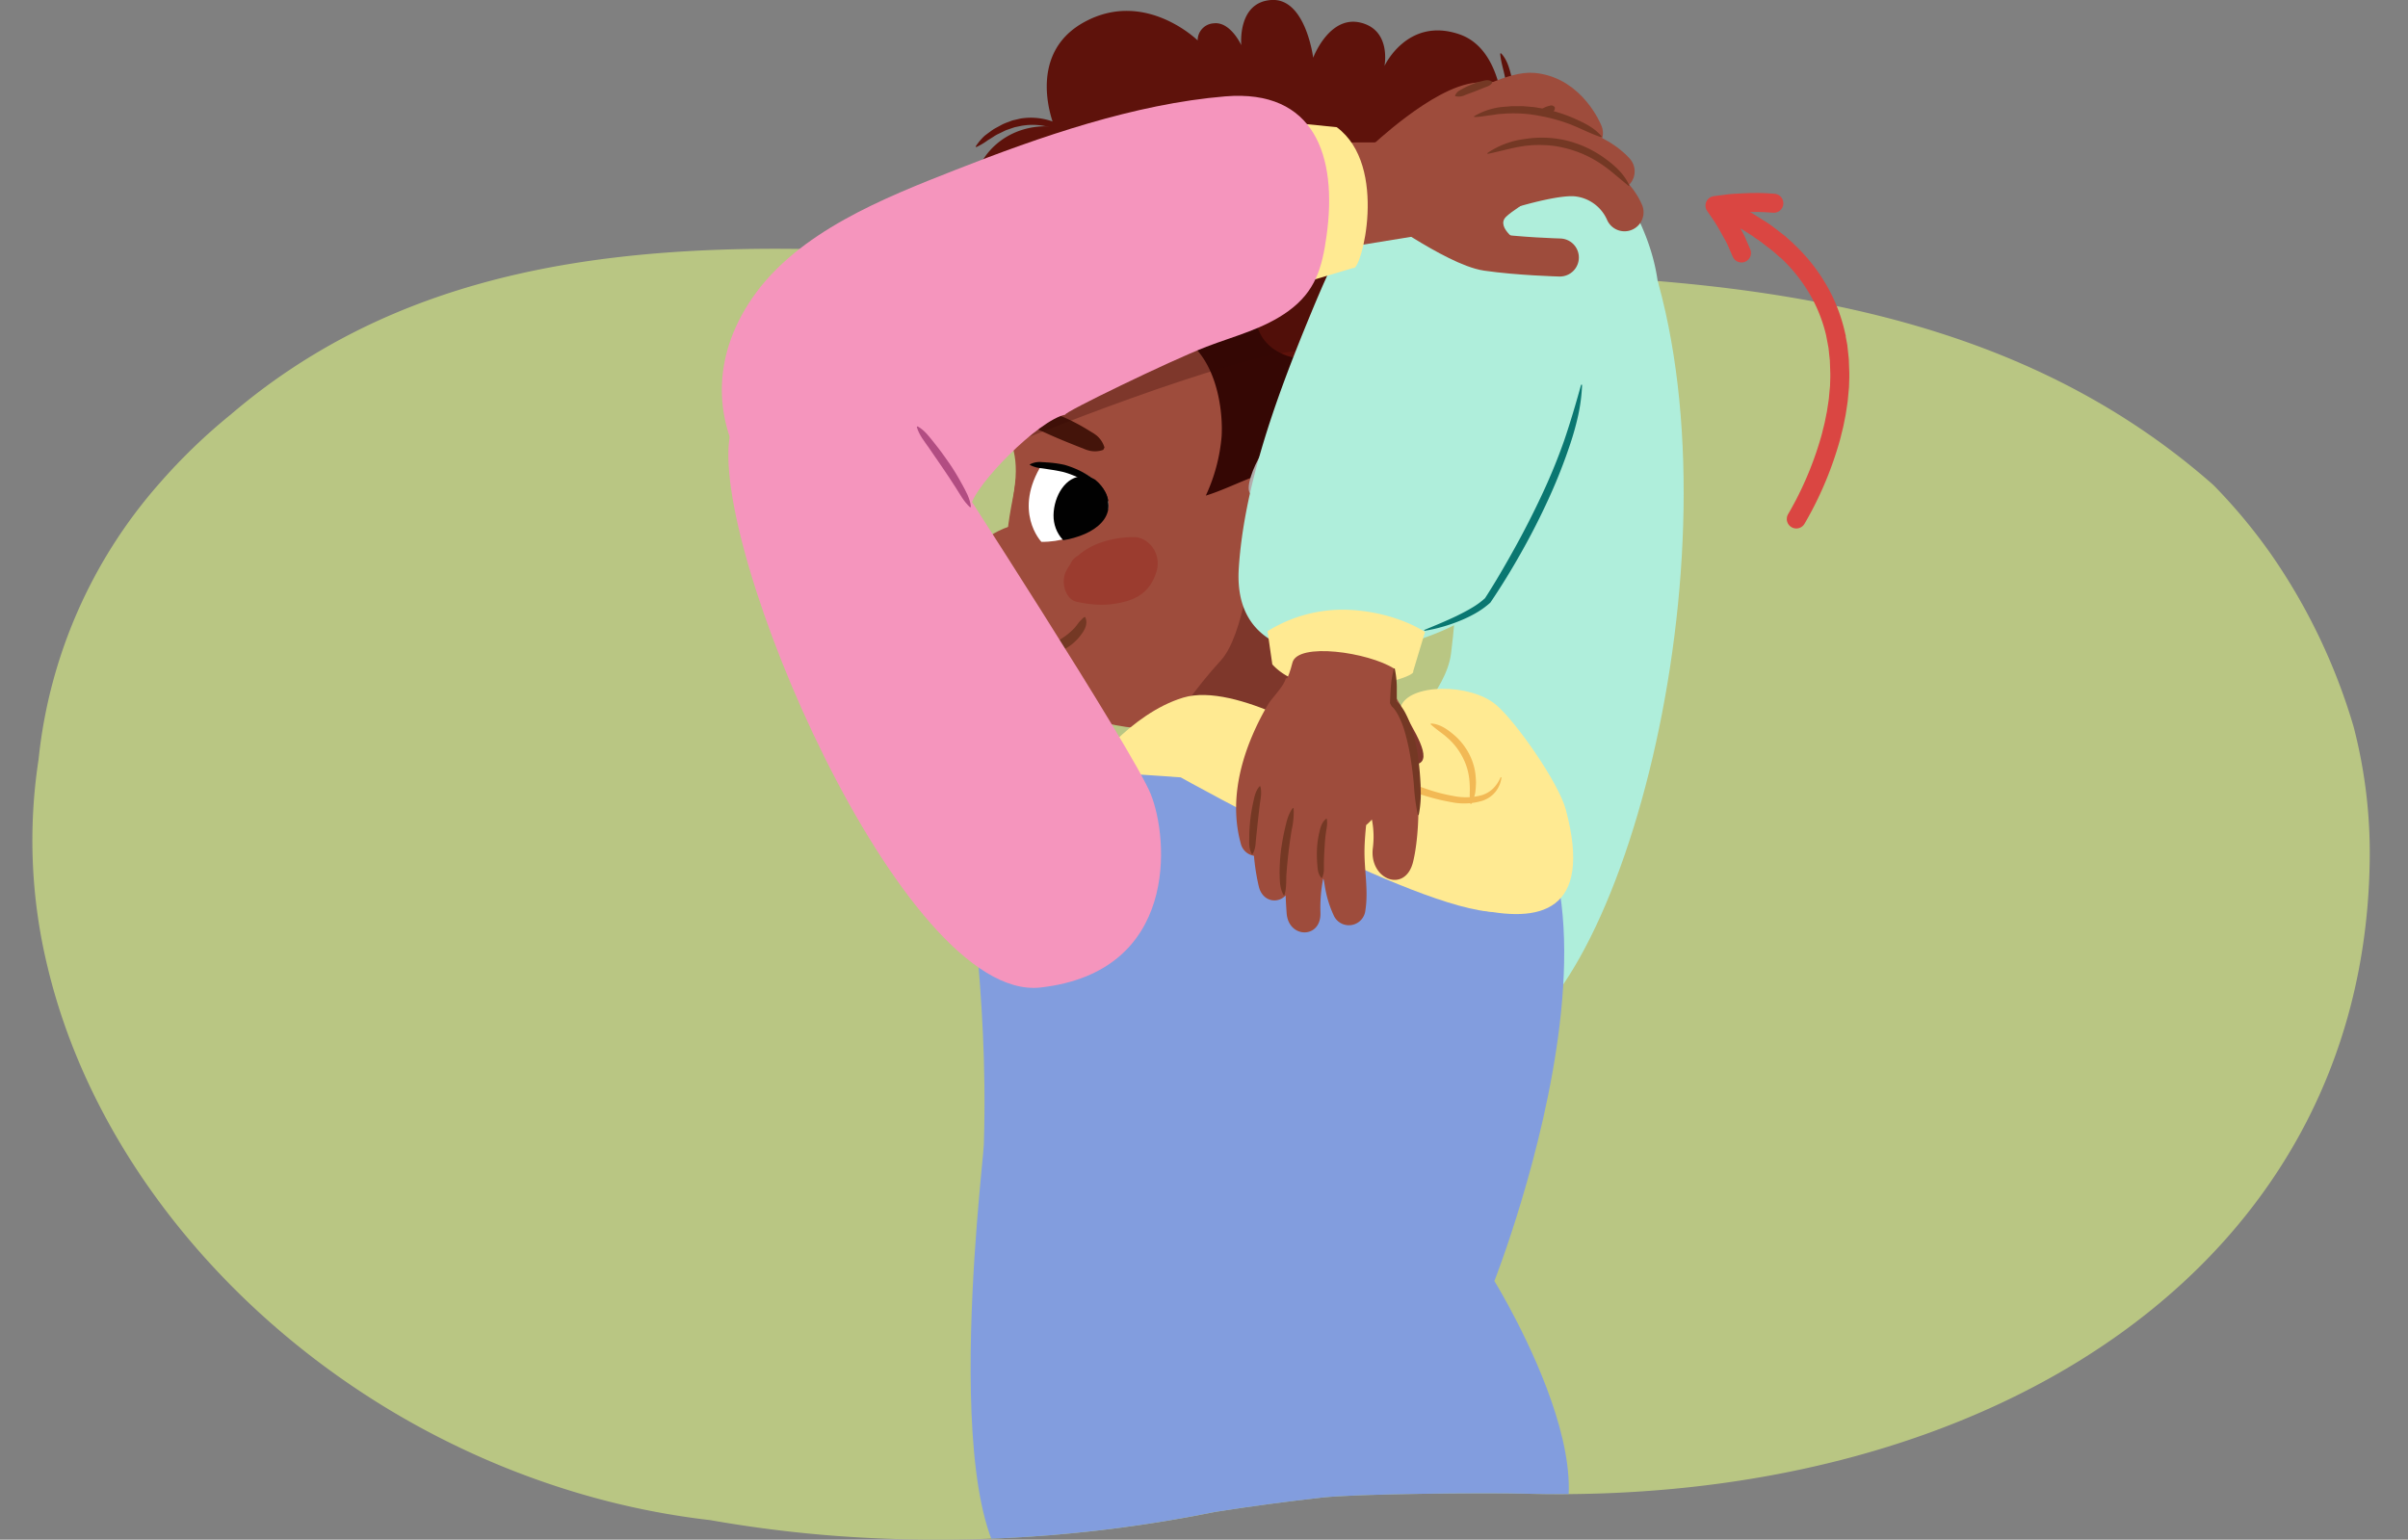 <svg xmlns="http://www.w3.org/2000/svg" xmlns:xlink="http://www.w3.org/1999/xlink" width="760" height="486" viewBox="0 0 760 486"><rect x="0" y="0" width="760" height="486" fill="#808080" stroke="none"/><defs><clipPath id="a"><path d="M747.91,271.87C746,400.64,626.93,475.45,481,471.47c-11.33-.31-52.81,0-64,1.26s-22.4,2.76-33.54,4.51a439.47,439.47,0,0,1-119.3,7.59,402.42,402.42,0,0,1-39.95-5,243.72,243.72,0,0,1-42.13-8.66,256.56,256.56,0,0,1-39.55-15.49c-62.68-30.63-112.43-87-127.56-150.66a168.43,168.43,0,0,1-2.8-65.28,155.78,155.78,0,0,1,38-87,182.45,182.45,0,0,1,22.78-22c47-40.14,103.78-51.14,163.18-52.15q17.82-.28,36,.61c12.58,2.13,25.27,3.76,38,5,130.77,9.37,285.4-22,388.43,68.88a172.57,172.57,0,0,1,19,23,188.9,188.9,0,0,1,25.27,53.29A158.19,158.19,0,0,1,747.91,271.87Z" fill="#b9c683"/></clipPath><clipPath id="b"><path d="M327.58,147.82c.35-.76,3.05-1.47,3.91-1.37,11.5,1.37,17.61,5.86,18.33,12.34.82,7.44-9.37,12.42-21.18,12.24C328.64,171,320.6,163.08,327.58,147.82Z" fill="none"/></clipPath><clipPath id="c"><path d="M399.26,156.23c.59-7.73,7.95-13.34,15.33-16.18a23.74,23.74,0,0,1,9.66-1.92,15.25,15.25,0,0,1,13.61,10.73c1.86,6.65-1.28,13.83-5.85,19.13a26.44,26.44,0,0,1-11.59,8.18c-4.58,1.47-9.9,1.11-13.79-1.62" fill="#9e4c3c"/></clipPath></defs><path d="M747.91,271.87C746,400.64,626.93,475.45,481,471.47c-11.33-.31-52.81,0-64,1.26s-22.4,2.76-33.54,4.51a439.47,439.47,0,0,1-119.3,7.59,402.42,402.42,0,0,1-39.95-5,243.72,243.72,0,0,1-42.13-8.66,256.56,256.56,0,0,1-39.55-15.49c-62.68-30.63-112.43-87-127.56-150.66a168.43,168.43,0,0,1-2.8-65.28,155.78,155.78,0,0,1,38-87,182.45,182.45,0,0,1,22.78-22c47-40.14,103.78-51.14,163.18-52.15q17.82-.28,36,.61c12.58,2.13,25.27,3.76,38,5,130.77,9.37,285.4-22,388.43,68.88a172.57,172.57,0,0,1,19,23,188.9,188.9,0,0,1,25.27,53.29A158.19,158.19,0,0,1,747.91,271.87Z" fill="#b9c683"/><g clip-path="url(#a)"><path d="M522.2,85.28c27.38,90.56-11.05,237.82-54.14,246.51s-27-81.81-25.9-97c.33-4.46,14.23-16.35,15.8-28.44,3.72-28.68,2-66.48,2-66.48S514.27,59.05,522.2,85.28Z" fill="#afeedb"/><path d="M388.45,234.82c-111.1,16.09-74.77,21.06-77.93,126.37-.22,7.23-16.88,139.22,17.9,139,15.41-.09,123.7.59,147-4.48,46.47-10.13-3.77-91.36-3.77-91.36s63.1-160.1-24.22-169.55C442.43,234.28,388.45,234.82,388.45,234.82Z" fill="#829dde"/></g><path d="M462.16,97.2c31.77,31.42,19.36,45.34,1.52,84.9-10.89,24.15-58.56,45.43-84.4,47.66-50.79,4.38-55.46-20.41-58.22-31.38-4.24-16.91-4.4-25.92-1.49-40.61,2.88-14.52-1-17.44-2.28-25.34-4.54-27.32,9.66-47.13,18.55-56.25C335.84,76.18,383.61,19.48,462.16,97.2Z" fill="#9e4c3c"/><path d="M318.39,166.24c-9.14,3.15-13.76,9.93-12.49,14.54s11.76,7.81,15.41,6l15.85-1.57-15.53-40.05Z" fill="#9e4c3c"/><path d="M320.58,130.09a6.55,6.55,0,0,1,2.19-1.18,7.65,7.65,0,0,1,2.1-.26,28.82,28.82,0,0,1,3.92.74,48,48,0,0,1,7.42,2.51,62.92,62.92,0,0,1,6.81,3.58l1.63,1a11.38,11.38,0,0,1,1.58,1.09,7.81,7.81,0,0,1,2.36,3.68l-.38.74a7.67,7.67,0,0,1-4.36.27,11.75,11.75,0,0,1-1.79-.6l-1.75-.69c-2.31-.92-4.59-1.83-6.83-2.79s-4.42-2-6.63-2.92l-1.66-.69a12.36,12.36,0,0,1-1.65-.7,6.55,6.55,0,0,1-1.57-1.11,8.12,8.12,0,0,1-1.52-1.85Z" fill="#44140a"/><path d="M357.91,169.54c-5.65,0-12.84,1.48-17.73,5.91a5.1,5.1,0,0,0-2.27,2.41l-.18.36a17.8,17.8,0,0,0-1.28,2.12c-1.8,3.65,0,8.93,3.38,9.62,5.21,1.07,9.13,1.33,14.23.19,4.86-1.08,8.95-3.44,10.87-9.5S362.35,169.57,357.91,169.54Z" fill="#9b3c2f"/><path d="M329,146.33c.44-.7,1.67,0,2.53.12,11.5,1.37,17.07,6.47,18.33,12.34.95,4.41-9.37,12.42-21.18,12.24C328.64,171,319.48,161.34,329,146.33Z" fill="#fff"/><path d="M325.13,146.53a6.59,6.59,0,0,1,3.64-.67c1.21.06,2.42.14,3.62.27a33.54,33.54,0,0,1,3.63.61,30.39,30.39,0,0,1,3.52,1.26,25.79,25.79,0,0,1,6.32,3.85,13,13,0,0,1,2.53,2.76,7.78,7.78,0,0,1,1.38,3.48.13.13,0,0,1-.12.15.14.14,0,0,1-.13-.06h0a21.35,21.35,0,0,0-2.3-2.6,27,27,0,0,0-2.55-2.23,24.53,24.53,0,0,0-6-3.32,24.23,24.23,0,0,0-3.21-1.08c-1.09-.24-2.24-.47-3.39-.64s-2.31-.38-3.47-.52a9.49,9.49,0,0,1-3.48-1h0a.16.16,0,0,1-.07-.21A.23.23,0,0,1,325.13,146.53Z" fill="#010101"/><g clip-path="url(#b)"><path d="M341.89,150.34c5.53.11,10.73,6.71,10.66,12.65s-4.62,10.67-10.15,10.56-10-5-9.89-11S336.35,150.23,341.89,150.34Z" fill="#010101"/></g><path d="M327.38,204.92c1-.37,1.52-.7,2.22-.88a9.44,9.44,0,0,1,1-.29c.35-.13.7-.23,1-.38a22.21,22.21,0,0,0,4-2.17,20.22,20.22,0,0,0,3.43-2.88,20.8,20.8,0,0,0,1.37-1.73,7,7,0,0,1,.8-.86,5.74,5.74,0,0,1,1-.92h0a.25.25,0,0,1,.36.06.08.08,0,0,1,0,0,4.57,4.57,0,0,1,.32,1.47,5.13,5.13,0,0,1-.22,1.41,5.84,5.84,0,0,1-.58,1.27,10,10,0,0,1-.75,1.16,15.51,15.51,0,0,1-3.89,3.82,15.89,15.89,0,0,1-4.93,2.26,10.54,10.54,0,0,1-2.77.42,3.19,3.19,0,0,1-2.67-1.42.25.25,0,0,1,.09-.34h0Z" fill="#743824"/><path d="M371.08,105.49c12.38,5.44,15,22.8,14.49,32.11a55.21,55.21,0,0,1-5,18.84c11.52-3.52,26.1-13.56,38.49-7.35,18.2,9.15,1.29,44.78,21.9,45.9,19.43,1.06,24.8-13.65,24.8-13.65S517.1,96,440.33,65.58c-20.61-8.17-57.49,3.59-62.05,28.85C376.42,104.76,373.3,101.23,371.08,105.49Z" fill="#350704"/><path d="M460.72,115.53s-2.89,8.13,6.48,11.35,17.95-6.79,17.95-6.79-1.69,6.43,3.43,9.76,8.71-.48,11.77-4.08.41-11.32.41-11.32,5.36-.29,5.88-5-4.79-5.65-4.79-5.65,4.88-2,6.3-6.92S503,89.22,503,89.22s11.42-9,7-16.44-12.77-4.42-12.77-4.42,6.44-21.67-4.33-26.87S474.76,45,474.76,45,477,16.43,460.59,10.82s-23.63,10-23.63,10,2.27-11.36-7.61-13.69-14.89,11.09-14.89,11.09S412.09-.68,401.27,0s-9.5,14.26-9.5,14.26-3.42-7.5-8.66-6.9A5.37,5.37,0,0,0,378,12.76S361.48-3.48,342.32,6.91,332.8,40,332.8,40c-16.93-1.7-29.57,12.73-24.76,28.49s22.53,13.66,22.53,13.66-5,10.64,5.73,15,21-7.75,21-7.75-.08,13.79,15.14,18.25,24.24-13.45,24.24-13.45S393.09,107,405.4,112,425,100.54,425,100.54s-1.76,8.48,4,11.12,11.09-2,11.09-2-3.41,10.37,6.83,14.06S460.72,115.53,460.72,115.53Z" fill="#5e120b"/><path d="M473.78,16.84c1.93,2.06,2.6,4.74,3.26,7.31a36.47,36.47,0,0,1,1,8,29.8,29.8,0,0,1-1,8,14.78,14.78,0,0,1-3.65,7.16l-.24-.14a14.76,14.76,0,0,1,.42-2c.19-.62.39-1.22.53-1.85s.36-1.22.57-1.82l.42-1.85a33,33,0,0,0,.69-7.55,43.3,43.3,0,0,0-.76-7.59c-.46-2.53-1.33-4.9-1.54-7.62Z" fill="#5e120b"/><path d="M493.82,69.88c.53-1.68,1.92-2.44,3.19-3.24a16.54,16.54,0,0,1,4.23-1.8,12.32,12.32,0,0,1,4.69-.21A5.4,5.4,0,0,1,510,66.81l-.13.24a5,5,0,0,1-1.17,0,9.06,9.06,0,0,0-1-.13c-.33,0-.65-.14-1-.2l-1-.1a13.1,13.1,0,0,0-3.93.42A20.3,20.3,0,0,0,498,68.42c-.63.29-1.22.65-1.83,1a6.93,6.93,0,0,1-2.13.69Z" fill="#5e120b"/><path d="M338.8,43.09c-1.37-.52-2.63-1.09-3.89-1.63L333,40.69c-.65-.2-1.28-.46-1.94-.6a20.07,20.07,0,0,0-8-.48c-.67.06-1.32.26-2,.38-.32.08-.66.12-1,.23l-1,.34c-.63.25-1.29.4-1.9.7l-1.84.9a11.33,11.33,0,0,0-1.78,1c-.57.38-1.16.74-1.76,1.1a22.26,22.26,0,0,1-3.66,2.18l-.19-.2a18.43,18.43,0,0,1,2.81-3.36c.57-.44,1.16-.89,1.76-1.31a12.64,12.64,0,0,1,1.84-1.2l1.95-1.06a16.16,16.16,0,0,1,2.06-.84l1-.39c.35-.12.73-.18,1.09-.28.73-.15,1.45-.37,2.19-.46a20.35,20.35,0,0,1,8.88.77c2.8.89,5.64,2.19,7.34,4.74Z" fill="#5e120b"/><path d="M434.77,152.81s14.2.18,19.43-11c7.38-15.83.16-28.27-14.31-32.35" fill="none" stroke="#68635f" stroke-miterlimit="10" stroke-width="4.33"/><path d="M430.45,128.89c-12.81-3.53-20.76,1.89-20.76,1.89l6,11.37c10.46-3.09,18.3.29,23.46,10.33,0,0,4.85-6.32,4.18-11.78S438.43,131.32,430.45,128.89Z" fill="#968f8a"/><path d="M407.33,132.35c-1.79,2.78,1.72,10.45,1.72,10.45s7.21,1.76,9.61-1.61.49-9.87-1.47-11.17C414.34,128.12,409.12,129.57,407.33,132.35Z" fill="#68635f"/><path d="M408.69,133c-8.66,2.35-17.34,21.27-13.75,23.07s8.94-13,16.67-15.19C416.4,139.72,415.94,131.06,408.69,133Z" fill="#b2adad"/><path d="M418.67,133.64c2.27-1,4.71-.89,7.08-.74a26.63,26.63,0,0,1,7.06,1.44,21.32,21.32,0,0,1,6.28,3.64c1.83,1.55,3.63,3.45,4,6l-.22.09c-.8-.87-1.58-1.68-2.38-2.46a21,21,0,0,0-8.35-5.39,30.12,30.12,0,0,0-6.56-1.53c-2.27-.3-4.52-.19-6.88-.77Z" fill="#68635f"/><path d="M434.65,130.7a3.16,3.16,0,0,1,2.22,1,7.72,7.72,0,0,1,1.64,1.86,5.41,5.41,0,0,1,.76,2.45,2.62,2.62,0,0,1-.84,2.35l-.14-.06a16.74,16.74,0,0,1-.17-2.18,5.52,5.52,0,0,0-.72-1.89,9,9,0,0,0-1.32-1.66,6.29,6.29,0,0,1-1.51-1.73Z" fill="#68635f"/><g style="isolation:isolate"><path d="M427.57,117.19a6.18,6.18,0,0,1-2.56-1.4,7.4,7.4,0,0,1-1.77-2.43,9.26,9.26,0,0,1-.81-3.14,10.44,10.44,0,0,1,1.81-6.67,8.93,8.93,0,0,1,2.29-2.26,7.08,7.08,0,0,1,2.76-1.14,6.19,6.19,0,0,1,5.41,1.7,7.64,7.64,0,0,1,1.67,2.47,9.2,9.2,0,0,1,.72,3.09,10.34,10.34,0,0,1-.36,3.37,10.14,10.14,0,0,1-1.43,3.06,9.08,9.08,0,0,1-2.18,2.23,7.34,7.34,0,0,1-2.67,1.19,6.1,6.1,0,0,1-2.88-.07m5.11-23.65a11.19,11.19,0,0,0-5.24-.45A12.54,12.54,0,0,0,422.5,95a14.87,14.87,0,0,0-4,3.92,16.92,16.92,0,0,0-2.53,5.56,17.24,17.24,0,0,0-.44,6.15,16.05,16.05,0,0,0,1.6,5.52,13.7,13.7,0,0,0,3.3,4.27,11.68,11.68,0,0,0,4.64,2.46,11.34,11.34,0,0,0,5.14.16,12.76,12.76,0,0,0,4.7-2,15,15,0,0,0,3.79-3.8,17,17,0,0,0,2.42-5.27,17.53,17.53,0,0,0,.54-5.85,16.44,16.44,0,0,0-1.36-5.41,14.1,14.1,0,0,0-3.05-4.4,12,12,0,0,0-4.53-2.75" fill="#968f8a"/><path d="M428.58,115.37a5.3,5.3,0,0,1-2.06-1.15,6.18,6.18,0,0,1-1.44-1.93,7.08,7.08,0,0,1-.68-2.44,7.78,7.78,0,0,1,.21-2.7,7.38,7.38,0,0,1,1.12-2.44A6.64,6.64,0,0,1,427.5,103a5.71,5.71,0,0,1,2.18-.87,5,5,0,0,1,2.34.16,5.18,5.18,0,0,1,2,1.19,6.14,6.14,0,0,1,1.41,2,7,7,0,0,1,.64,2.44,7.84,7.84,0,0,1-.23,2.66,7.5,7.5,0,0,1-1.11,2.39A6.72,6.72,0,0,1,433,114.6a5.56,5.56,0,0,1-2.14.88,5,5,0,0,1-2.31-.11M433,98.47a8.15,8.15,0,0,0-3.69-.27,8.8,8.8,0,0,0-3.45,1.35,10.3,10.3,0,0,0-2.81,2.74,11.72,11.72,0,0,0-1.77,3.87,12.23,12.23,0,0,0-.33,4.27,11.31,11.31,0,0,0,1.1,3.87,9.55,9.55,0,0,0,2.29,3,8.27,8.27,0,0,0,3.25,1.78,8,8,0,0,0,3.63.15,9,9,0,0,0,3.35-1.39,10.34,10.34,0,0,0,2.71-2.69,11.91,11.91,0,0,0,1.74-3.74,12.28,12.28,0,0,0,.37-4.15,11.33,11.33,0,0,0-1-3.83,10,10,0,0,0-2.19-3.08,8.48,8.48,0,0,0-3.21-1.9" fill="#7c7671"/></g><path d="M421.66,103.27c-2.09,1-2.94,6.46-1,8.09s22.19,4.13,23.45,3.51,2.35-6.6,1.06-7.59S423.78,102.27,421.66,103.27Z" fill="#7c7671"/><path d="M426.61,103.76c-1.88,1-3.27,6.39-1.82,8s17.95,4.23,19.08,3.63,2.94-6.94,2-7.92S428.51,102.78,426.61,103.76Z" fill="#968f8a"/><path d="M445.36,107.48c-2.19-.69-4.59-1-6.88-1.52s-4.62-1-6.94-1.4-4.65-.81-7-1a16.64,16.64,0,0,0-1.7-.08,2.74,2.74,0,0,0-.65.08l-.26.15a2.52,2.52,0,0,0-.25.21,5.77,5.77,0,0,0-1.29,2.84,5.71,5.71,0,0,0,.14,3.11,2.29,2.29,0,0,0,.35.57.6.6,0,0,0,.25.19,2.32,2.32,0,0,0,.28.16,15.51,15.51,0,0,0,1.59.58c2.21.67,4.53,1.17,6.84,1.64s4.64.87,7,1.27l3.49.63a24.86,24.86,0,0,0,3.46.45l.07.15-.47.11c-.15,0-.3,0-.45,0-.3,0-.61,0-.9,0-.6,0-1.2,0-1.79-.06-1.19-.06-2.38-.18-3.56-.32-2.36-.3-4.7-.71-7-1.15s-4.67-.91-7-1.59a14.24,14.24,0,0,1-1.76-.62,4.93,4.93,0,0,1-.48-.28,1.27,1.27,0,0,1-.44-.35,3.1,3.1,0,0,1-.6-.92A7.6,7.6,0,0,1,420.8,103c.14-.12.27-.25.42-.36s.33-.19.52-.28l.33-.09.27,0a2.91,2.91,0,0,1,.5,0,16,16,0,0,1,1.85.1c2.39.25,4.73.67,7.07,1.12s4.66.94,7,1.52c1.15.3,2.29.63,3.42,1,.57.19,1.14.36,1.69.6a6.56,6.56,0,0,1,1.63.82Z" fill="#68635f"/><g style="isolation:isolate"><path d="M429.4,110.36a1.27,1.27,0,0,1-.55-.29,1.49,1.49,0,0,1-.37-.51,1.85,1.85,0,0,1-.18-.67,2.4,2.4,0,0,1,.08-.74,2.23,2.23,0,0,1,.31-.66,1.81,1.81,0,0,1,.49-.47,1.44,1.44,0,0,1,.58-.23,1.27,1.27,0,0,1,.61,0,1.42,1.42,0,0,1,.51.32,1.5,1.5,0,0,1,.35.51,2.3,2.3,0,0,1,.15.64,2.38,2.38,0,0,1-.07.7,2.1,2.1,0,0,1-.3.64,1.69,1.69,0,0,1-.45.47,1.37,1.37,0,0,1-.56.26,1.11,1.11,0,0,1-.6,0m1.06-4.93a2.4,2.4,0,0,0-1.09-.12,2.67,2.67,0,0,0-1,.38,3,3,0,0,0-.87.81,3.42,3.42,0,0,0-.55,1.17,3.68,3.68,0,0,0-.11,1.31,3.35,3.35,0,0,0,.34,1.19,2.9,2.9,0,0,0,.72.91,2.38,2.38,0,0,0,1,.5,2.55,2.55,0,0,0,1.1,0,2.72,2.72,0,0,0,1-.45,3.18,3.18,0,0,0,.78-.81,3.6,3.6,0,0,0,.59-2.3,3.42,3.42,0,0,0-.28-1.12,3,3,0,0,0-.62-.91,2.48,2.48,0,0,0-.94-.58" fill="#7c7671"/><path d="M430.53,106.45a1.52,1.52,0,0,0-.76-.07,1.9,1.9,0,0,0-.73.27,2.16,2.16,0,0,0-.6.57,2.42,2.42,0,0,0-.38.81,2.59,2.59,0,0,0-.07.91,2.5,2.5,0,0,0,.23.82,2,2,0,0,0,.49.64,1.78,1.78,0,0,0,.69.37,1.67,1.67,0,0,0,.77,0,1.84,1.84,0,0,0,.69-.3,2,2,0,0,0,.56-.57,2.53,2.53,0,0,0,.36-.78,2.81,2.81,0,0,0,.07-.86,2.1,2.1,0,0,0-.21-.79,2,2,0,0,0-.45-.64,1.65,1.65,0,0,0-.66-.4" fill="#968f8a"/></g><path d="M399.26,156.23c.59-7.73,7.95-13.34,15.33-16.18a23.74,23.74,0,0,1,9.66-1.92,15.25,15.25,0,0,1,13.61,10.73c1.86,6.65-1.28,13.83-5.85,19.13a26.44,26.44,0,0,1-11.59,8.18c-4.58,1.47-9.9,1.11-13.79-1.62" fill="#9e4c3c"/><g clip-path="url(#c)"><path d="M437.54,147.78c-13.06-1-26.31,9.92-25.8,23.22a11.7,11.7,0,0,0,1.87,6.05A9.39,9.39,0,0,0,432,175.39c.59-4.62,3.72-8.29,8.86-10.27C449.72,161.68,446.23,148.46,437.54,147.78Z" fill="#934334"/></g><path d="M413.53,163.77a3.55,3.55,0,0,1-.49-2.3,13.64,13.64,0,0,1,.6-2.1,16,16,0,0,1,2-3.9,16.46,16.46,0,0,1,3-3.2,11.66,11.66,0,0,1,1.77-1.27,3.89,3.89,0,0,1,2.31-.37l.19.32a5.61,5.61,0,0,1-1.05,1.93,7.44,7.44,0,0,1-.67.7l-.66.68a30,30,0,0,0-2.34,3,31.92,31.92,0,0,0-2,3.22l-.41.86c-.13.29-.24.58-.4.86a4.67,4.67,0,0,1-1.48,1.66Z" fill="#743824"/><path d="M433.08,208.12s29.52,45.06,22.44,49.16-32.89-3.48-47.06-2.45S373.24,219,373.24,219Z" fill="#9e4c3c"/><path d="M319.34,140.09s69.53-28.45,92.28-29.54,24.69-29.28,24.69-29.28l-63.07-8.83Z" fill="#350704" opacity="0.3"/><polygon points="452.11 241.14 442.08 223.11 429.92 228.5 440.3 244.16 452.11 241.14" fill="#350704" opacity="0.3"/><path d="M395.22,174.88s-2.56,25.67-9.93,33.61-15.68,20-15.68,20l43.69,9.92,21-36.64Z" fill="#350704" opacity="0.3"/><path d="M482.18,167.42a90.57,90.57,0,0,1-12.64,22.11c-5.91,7.71-23.62,13.75-34,15.57-24.88,4.37-46.18-.88-44.56-25.79,1.65-25.33,11.24-52.1,21-76.09C420.3,83,430.26,58.45,450.71,44.68c38.57-26,71.41,18,72.86,48.23.8,16.45,3.36,21.89-11.9,25-6.86,1.41-9.08,12.56-10.53,20C500.66,137,486.32,157.07,482.18,167.42Z" fill="#afeedb"/><path d="M446,211.94c1.39,2.08-31.83,11.64-44.44-2.23l-1.51-10.47a44.89,44.89,0,0,1,25.7-6.75c15,.71,24,7,24,7Z" fill="#ffea92"/><path d="M421.09,235s-30.86-19.86-47.65-14.8-29.89,23.17-29.89,23.17l29.1,2s80.29,45,101.52,42.38Z" fill="#ffea92"/><path d="M230.48,136.88c-7.37,34.75,54.27,179.77,97.94,174.82s40.47-47,34.76-61.08-64.4-104.57-64.4-104.57S237.85,102.13,230.48,136.88Z" fill="#f595bd"/><path d="M442.08,223.11c2.49-7.37,21.89-7.59,30.12-.62,6.27,5.32,19.69,24.51,22,33.06,17.28,64.83-67.1,14.5-79.46,12.07-8.52-1.67-30.53-19.85-35.32-28.58.34.15,7.7-6.3,22.75-7.38,9.58-.69,40.45,10.9,45.29,9.48S446.37,230.61,442.08,223.11Z" fill="#ffea92"/><path d="M427.68,77.63l23.9-3.89s2.72-8.92,0-17.81-14.38-11-14.38-11L415.83,45Z" fill="#9e4c3c"/><path d="M436.31,61.49s23,16.55,33,18,23,1.79,23,1.79" fill="none" stroke="#9e4c3c" stroke-linecap="round" stroke-linejoin="round" stroke-width="12.01"/><path d="M455.08,67s31.31-12.15,42.57-11a18.55,18.55,0,0,1,15.07,11" fill="none" stroke="#9e4c3c" stroke-linecap="round" stroke-linejoin="round" stroke-width="12.01"/><path d="M450.08,57s31.56-12,42.83-10.91,17,8,17,8" fill="none" stroke="#9e4c3c" stroke-linecap="round" stroke-linejoin="round" stroke-width="12.01"/><path d="M442.07,50S472.63,27.9,483.9,29s16,13,16,13" fill="none" stroke="#9e4c3c" stroke-linecap="round" stroke-linejoin="round" stroke-width="12.01"/><path d="M436.79,50.62S455.58,32.79,466.88,32s15,2,15,2" fill="none" stroke="#9e4c3c" stroke-linecap="round" stroke-linejoin="round" stroke-width="12.01"/><path d="M480.07,76.85c0,.13-8.28-4.94-4.74-8.42s19.72-12.57,19.72-12.57,8.53-15.84-2.81-21.34S451.3,36,450.08,41s0,27,0,27Z" fill="#9e4c3c"/><path d="M514,58.67l-4.72-3.92a43.1,43.1,0,0,0-4.84-3.57,35,35,0,0,0-11-4.56,30,30,0,0,0-5.9-.81,36.25,36.25,0,0,0-6,.21c-4,.49-7.81,1.71-11.93,2.53a.16.16,0,0,1-.18-.12.16.16,0,0,1,.06-.15,26.66,26.66,0,0,1,11.76-4.4,34,34,0,0,1,12.71.37,34.42,34.42,0,0,1,11.65,5.1c3.46,2.39,6.84,5.2,8.61,9.14a.15.15,0,0,1-.07.2.13.13,0,0,1-.16,0Z" fill="#743824"/><path d="M505.26,43.27c-1.71-.56-3.28-1.25-4.86-1.94-.78-.38-1.57-.69-2.35-1.06s-1.59-.65-2.38-1a55,55,0,0,0-9.86-2.72,42.77,42.77,0,0,0-10.16-.72c-.84.06-1.7.09-2.54.17s-1.68.25-2.53.36-1.7.21-2.56.35a20.41,20.41,0,0,1-2.64.23h0a.15.15,0,0,1-.15-.15.17.17,0,0,1,.07-.13,21.93,21.93,0,0,1,10.23-3l1.34-.13h1.35c.89,0,1.8-.05,2.69,0l2.68.23c.9.06,1.78.26,2.66.39a48,48,0,0,1,10.26,3.09c3.24,1.43,6.56,2.94,8.94,5.75a.14.14,0,0,1,0,.21.14.14,0,0,1-.15,0Z" fill="#743824"/><path d="M471,26.1c-.82,1.12-1.77,1.23-2.71,1.63l-2.82,1.13c-1,.37-1.91.72-2.88,1.06a4.66,4.66,0,0,1-3.19.46.19.19,0,0,1-.14-.24v0a3.32,3.32,0,0,1,1.07-1.38c.43-.31.92-.52,1.37-.79a27.86,27.86,0,0,1,2.88-1.34,22,22,0,0,1,3-1c1-.21,2.09-.67,3.33.15a.2.2,0,0,1,0,.27h0Z" fill="#743824"/><path d="M485.79,35.79c0-1.09.48-1.11.84-1.38a8.12,8.12,0,0,1,1.16-.62,7.67,7.67,0,0,1,1.26-.39,1.36,1.36,0,0,1,1.57.35.35.35,0,0,1,.11.28,1.32,1.32,0,0,1-.84,1.36,7.64,7.64,0,0,1-1.15.64,6.81,6.81,0,0,1-1.26.39,1.28,1.28,0,0,1-1.57-.36A.36.36,0,0,1,485.79,35.79Z" fill="#743824"/><path d="M427.12,84.57c2.43,1.34,11.29-32.19-5.22-44.42l-12-1.22,3.33,49.79Z" fill="#ffea92"/><path d="M380.78,109.44c8.83-3.4,18.15-5.62,25.92-11.3,8.4-6.14,10.58-13.44,12-23.85,3.46-25-3.79-46.2-32-43.87-28.65,2.37-58.45,12.72-85.1,23.19-22.5,8.85-49.71,19.51-64.11,40.37-27.15,39.34,8,80.21,42.44,80.81,18.71.33,23.7.62,26.33-14.74,1.18-6.9,21.59-27.51,30-29.18C335.19,130.42,369.28,113.88,380.78,109.44Z" fill="#f595bd"/><path d="M449.49,198.86c3.45-1.41,6.87-2.83,10.18-4.41,1.64-.81,3.28-1.63,4.82-2.57a24.41,24.41,0,0,0,4.3-3.15l-.16.19c3.35-5.18,6.47-10.57,9.48-16s5.82-10.95,8.45-16.56a185,185,0,0,0,7.06-17.15c2-5.85,3.74-11.76,5.4-17.78l.31,0a55.58,55.58,0,0,1-1.16,9.35,89,89,0,0,1-2.49,9.08,170.76,170.76,0,0,1-6.88,17.5q-3.9,8.54-8.51,16.73c-3.06,5.46-6.31,10.79-9.83,16l-.08.11-.08.08a26.93,26.93,0,0,1-4.74,3.37,40.86,40.86,0,0,1-5.14,2.44,51,51,0,0,1-5.35,1.81,42.77,42.77,0,0,1-5.5,1.2Z" fill="#0a7771"/><path d="M289.6,134.57c2.4,1.35,3.83,3.48,5.44,5.46s3.1,4.07,4.56,6.18,2.78,4.32,4,6.57,2.55,4.49,2.84,7.2l-.28.14c-2-1.83-3.14-4.06-4.5-6.18s-2.74-4.23-4.17-6.3-2.85-4.17-4.29-6.25-3.09-4-3.85-6.63Z" fill="#b24d82"/><path d="M409.26,228.7c5.59,2.63,10.72,5.92,16.09,8.85s10.78,5.72,16.35,8.14c2.78,1.23,5.6,2.36,8.46,3.32a53.67,53.67,0,0,0,8.71,2.27,19.45,19.45,0,0,0,8.67-.25,8.74,8.74,0,0,0,3.63-2.07,10.8,10.8,0,0,0,2.45-3.65l.27.08a9,9,0,0,1-1.79,4.41,8.6,8.6,0,0,1-1.79,1.72,10.29,10.29,0,0,1-2.2,1.16,19.84,19.84,0,0,1-9.53.61,71.64,71.64,0,0,1-17.79-5.51,168.87,168.87,0,0,1-16.45-8.45c-5.3-3.12-10.65-6.21-15.24-10.4Z" fill="#f2b955"/><path d="M451.69,228.37c2.8.17,5.06,1.81,7.11,3.51a20.22,20.22,0,0,1,5,6.33,18.79,18.79,0,0,1,2,7.81,10.41,10.41,0,0,1,0,2c0,.67-.1,1.34-.16,2a9.82,9.82,0,0,1-.52,1.93,11.56,11.56,0,0,1-.79,1.85l-.27-.07a22,22,0,0,1-.17-3.85,30.21,30.21,0,0,0-.14-3.7,19.12,19.12,0,0,0-2.05-7,20.71,20.71,0,0,0-4.35-5.83c-.46-.4-.92-.82-1.39-1.21s-1-.77-1.48-1.13c-1-.77-2-1.51-3-2.43Z" fill="#f2b955"/><path d="M405.17,215.79s1.38-1.1,2.74-6.61c1.62-6.54,24-3.33,32.16,1.91,0,0,.88,7.06-.82,12" fill="#9e4c3c"/><path d="M439.76,222c8.78,9.1,9.29,37.45,6.24,50-2.49,10.2-14,5.56-12.7-4.38a28.1,28.1,0,0,0-.31-8.93,23.29,23.29,0,0,1-1.82,1.76c-.25,2.51-.46,5-.51,7.54-.14,6.51,1.28,12.91.28,19.31a5.24,5.24,0,0,1-10.06,1.51c-3-6.51-2.76-11.37-3.29-11.39a48.1,48.1,0,0,0-.84,10.68c.28,8.38-10.28,8.2-10.68-.09-.14-1.79-.23-3.58-.3-5.37-2.51,2.72-7.3,2-8.47-2.82a66.6,66.6,0,0,1-1.53-9.69,5.12,5.12,0,0,1-4.14-3.78c-3.22-11.61-.88-23.66,3.65-34.24a82.76,82.76,0,0,1,5-9.85c1.09-1.84,5.29-6.07,5.52-8.2" fill="#9e4c3c"/><path d="M417.06,277.14c-1.27-1.47-1.18-3.12-1.33-4.7a34.94,34.94,0,0,1-.05-4.8,30.05,30.05,0,0,1,.69-4.79c.37-1.56.72-3.23,2.16-4.39a.17.17,0,0,1,.24,0s0,0,0,.08h0a8.24,8.24,0,0,1,0,2.42c-.1.75-.25,1.49-.34,2.24-.21,1.51-.29,3-.39,4.56s-.16,3.06-.2,4.6c0,.77,0,1.53,0,2.3a6.86,6.86,0,0,1-.53,2.36l0,0a.17.17,0,0,1-.21.09Z" fill="#743824"/><path d="M405.11,282.49c-1.26-2.19-1.19-4.61-1.25-6.95a60.6,60.6,0,0,1,.42-7c.32-2.32.71-4.62,1.24-6.89s1-4.56,2.47-6.56a.16.16,0,0,1,.23,0,.2.2,0,0,1,.06.11,24.56,24.56,0,0,1-.64,6.9c-.35,2.25-.69,4.5-.95,6.76s-.48,4.51-.65,6.77.08,4.47-.64,6.85a.15.15,0,0,1-.19.11A.15.15,0,0,1,405.11,282.49Z" fill="#743824"/><path d="M395.07,269.53c-1-1.8-.78-3.62-.78-5.43s.13-3.62.33-5.42a51.23,51.23,0,0,1,.9-5.36c.38-1.76.69-3.57,2-5.1a.17.17,0,0,1,.24,0,.2.2,0,0,1,.05.09c.48,1.94.06,3.64-.17,5.4s-.41,3.51-.61,5.26l-.56,5.28c-.21,1.76-.1,3.52-1.1,5.3a.17.17,0,0,1-.23.06A.14.14,0,0,1,395.07,269.53Z" fill="#743824"/><path d="M440.22,211.09a30.19,30.19,0,0,1,.63,5.48c0,1.82,0,3.63,0,5.45l-.54-1a2.45,2.45,0,0,1,.37.26,1.55,1.55,0,0,1,.27.23,4.29,4.29,0,0,1,.48.47,10.39,10.39,0,0,1,.82,1,16.52,16.52,0,0,1,1.31,2.09,29.31,29.31,0,0,1,1.87,4.41,55.85,55.85,0,0,1,2.1,9.15c.43,3.08.69,6.17.84,9.26,0,1.54.13,3.09,0,4.64a33,33,0,0,1-.58,4.62.15.15,0,0,1-.18.12.17.17,0,0,1-.12-.11,58.8,58.8,0,0,1-1.22-9.13c-.24-3-.65-6.05-1.11-9a69.4,69.4,0,0,0-2-8.77,28.06,28.06,0,0,0-1.65-4.08,14,14,0,0,0-1.07-1.85,7.21,7.21,0,0,0-.62-.81,2.77,2.77,0,0,0-.33-.35l-.15-.14-.1-.09-.54-1c.1-1.82.15-3.63.3-5.45a29.44,29.44,0,0,1,.95-5.43.14.14,0,0,1,.18-.1A.14.14,0,0,1,440.22,211.09Z" fill="#743824"/><path d="M566.94,163.81c.83-1.41,1.61-2.84,2.38-4.28a110,110,0,0,0,8.35-20.9c.27-.9.47-1.82.7-2.73s.47-1.82.64-2.75l.55-2.76.43-2.78.2-1.4.13-1.4.26-2.81.09-2.81c0-.47,0-.94,0-1.41l-.05-1.41-.1-2.82-.3-2.8-.15-1.4-.26-1.38-.53-2.77a51,51,0,0,0-3.76-10.6,53.22,53.22,0,0,0-13.88-17.54c-.94-.82-2-1.51-2.95-2.28s-1.94-1.55-3-2.17" fill="none" stroke="#da4642" stroke-linecap="round" stroke-miterlimit="10" stroke-width="6"/><path d="M549.64,79.85c-.52-1.25-1.07-2.52-1.66-3.81s-1.31-2.47-2-3.73-1.42-2.55-2.22-3.78-1.63-2.41-2.49-3.64c1.47-.21,3-.4,4.5-.58s3-.2,4.57-.29,3.13-.14,4.72-.12,3.16.14,4.79.25" fill="none" stroke="#da4642" stroke-linecap="round" stroke-linejoin="round" stroke-width="6"/><path d="M563.88,79.06l-1.49-1.35-.77-.7c-.41-.4-.89-.7-1.34-1.06a61.64,61.64,0,0,0-5.53-4l-2.88-1.81c-1-.63-2-1.09-3-1.64l-3-1.58c-1-.56-2.07-.94-3.1-1.42" fill="none" stroke="#da4642" stroke-miterlimit="10" stroke-width="6"/></svg>